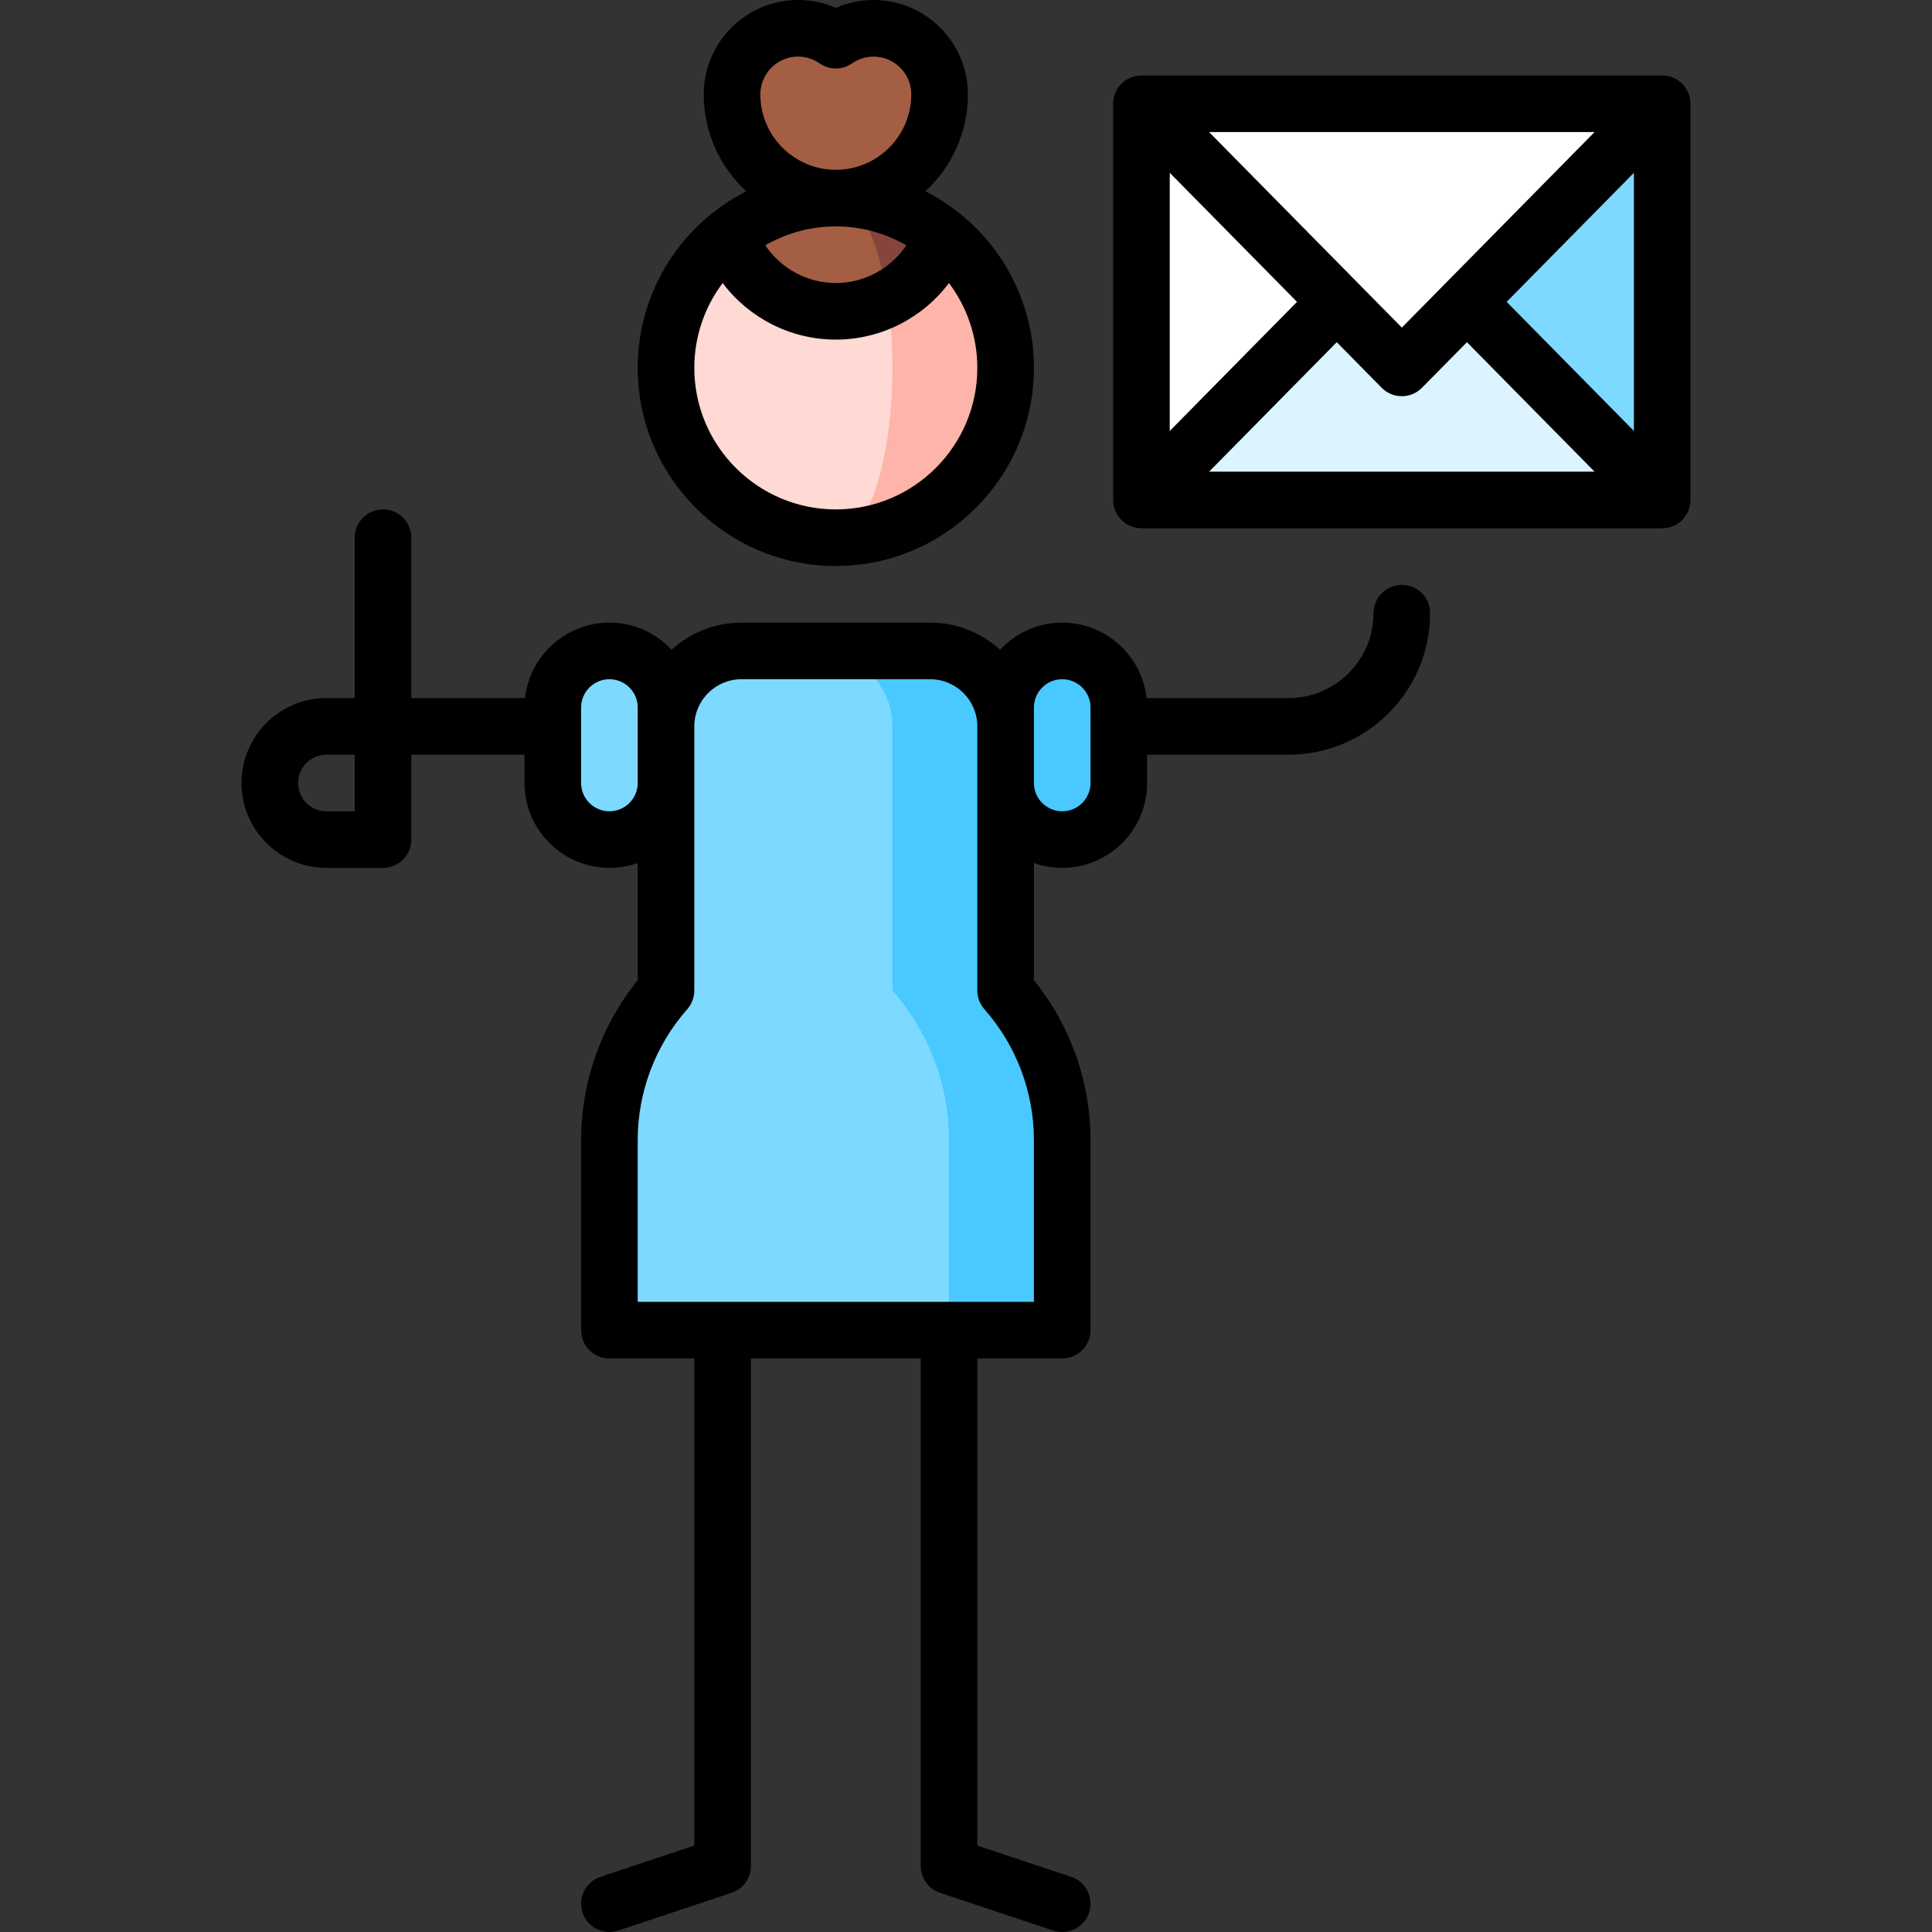 <svg height="512pt" viewBox="-64 0 512 512" width="512pt" xmlns="http://www.w3.org/2000/svg"><rect x="-64" y="0" width="512" height="512" fill="#333333" stroke="none"/><path d="m307.5 50v60l69 22.5v-105zm0 0" fill="#7dd9ff"/><path d="m238.5 27.5v105l69-22.5v-60zm0 0" fill="#fff"/><path d="m238.5 132.5 69-70 69 70zm0 0" fill="#dbf4ff"/><path d="m238.5 27.5 69 70 69-70zm0 0" fill="#fff"/><path d="m185.781 62.508h-28.281v79.992c24.852 0 45-20.148 45-45 0-14.137-6.523-26.742-16.719-34.992zm0 0" fill="#ffb4a9"/><path d="m171.199 79.188-41.984-16.68c-10.191 8.25-16.715 20.855-16.715 34.992 0 24.852 20.145 45 45 45 8.285 0 15-20.148 15-45 0-6.523-.469-12.719-1.301-18.312zm0 0" fill="#ffd9d4"/><path d="m157.5 52.5v26.688h13.699c6.754-3.477 12.02-9.438 14.586-16.68-7.73-6.254-17.57-10.008-28.285-10.008zm0 0" fill="#85453d"/><path d="m157.5 52.5c-10.719 0-20.555 3.754-28.285 10.008 4.121 11.645 15.227 19.992 28.285 19.992 4.938 0 9.594-1.199 13.699-3.312-2.336-15.723-7.59-26.688-13.699-26.688zm0 0" fill="#a45e43"/><path d="m167.5 7.5c-3.723 0-7.164 1.172-10 3.148-2.836-1.977-6.281-3.148-10-3.148-9.664 0-17.5 7.836-17.5 17.5 0 15.188 12.312 27.5 27.5 27.5s27.5-12.312 27.5-27.5c0-9.664-7.836-17.5-17.5-17.5zm0 0" fill="#a45e43"/><path d="m217.5 172.5c8.281 0 15 6.715 15 15v20c0 8.281-6.719 15-15 15-8.285 0-15-6.719-15-15l-15-15h15v-5c0-8.285 6.715-15 15-15zm0 0" fill="#49c9ff"/><path d="m97.5 172.5c-8.285 0-15 6.715-15 15v20c0 8.281 6.715 15 15 15s15-6.719 15-15l15-15h-15v-5c0-8.285-6.715-15-15-15zm0 0" fill="#7dd9ff"/><path d="m202.5 262.5v-70c0-11.047-8.953-20-20-20h-30v90l35 90h30v-50.336c0-15.211-5.672-29.09-15-39.664zm0 0" fill="#49c9ff"/><path d="m172.5 262.5v-70c0-11.047-8.953-20-20-20h-20c-11.047 0-20 8.953-20 20v70c-9.328 10.574-15 24.453-15 39.664v50.336h90v-50.336c0-15.211-5.672-29.09-15-39.664zm0 0" fill="#7dd9ff"/><path d="m376.5 20h-138c-4.145 0-7.5 3.355-7.5 7.5v105c0 4.141 3.355 7.5 7.5 7.5h138c4.141 0 7.5-3.359 7.5-7.5v-105c0-4.145-3.359-7.5-7.5-7.5zm-130.5 25.793 33.719 34.207-33.719 34.207zm61.5 41.023-51.078-51.816h102.152zm-17.25 3.867 11.906 12.078c1.41 1.434 3.336 2.238 5.344 2.238s3.93-.805 5.34-2.238l11.91-12.078 33.824 34.316h-102.152zm45.031-10.684 33.719-34.207v68.414zm0 0"/><path d="m307.5 155c-4.145 0-7.5 3.355-7.5 7.5 0 12.406-10.094 22.5-22.5 22.5h-37.645c-1.246-11.234-10.793-20-22.355-20-6.5 0-12.363 2.773-16.473 7.195-4.891-4.469-11.398-7.195-18.527-7.195h-50c-7.133 0-13.637 2.727-18.527 7.195-4.109-4.422-9.973-7.195-16.473-7.195-11.562 0-21.109 8.766-22.359 20h-30.141v-42.5c0-4.145-3.359-7.5-7.5-7.5s-7.5 3.355-7.5 7.5v42.5h-7.5c-12.406 0-22.5 10.094-22.5 22.5s10.094 22.5 22.5 22.5h15c4.141 0 7.5-3.359 7.5-7.5v-22.5h30v7.5c0 12.406 10.094 22.5 22.5 22.5 2.629 0 5.152-.457 7.5-1.289v31.047c-9.695 11.988-15 26.934-15 42.406v50.336c0 4.141 3.359 7.5 7.5 7.5h22.5v129.094l-24.871 8.289c-3.93 1.309-6.055 5.559-4.746 9.488 1.051 3.141 3.977 5.129 7.113 5.129.789 0 1.586-.125 2.375-.387l30-10c3.062-1.02 5.129-3.887 5.129-7.113v-134.5h45v134.5c0 3.227 2.062 6.094 5.125 7.113l30 10c.789.262 1.586.387 2.375.387 3.141 0 6.066-1.988 7.113-5.129 1.309-3.93-.812-8.18-4.742-9.488l-24.875-8.289v-129.094h22.5c4.145 0 7.5-3.359 7.5-7.5v-50.336c0-15.473-5.305-30.418-15-42.406v-31.047c2.348.832 4.871 1.289 7.5 1.289 12.406 0 22.5-10.094 22.5-22.5v-7.5h37.5c20.68 0 37.5-16.824 37.5-37.5.004-4.145-3.355-7.5-7.496-7.5zm-277.5 60h-7.5c-4.137 0-7.5-3.363-7.5-7.5s3.363-7.5 7.5-7.5h7.5zm67.5 0c-4.137 0-7.5-3.363-7.5-7.5v-20c0-4.137 3.363-7.5 7.5-7.5s7.5 3.363 7.5 7.5v20c0 4.137-3.363 7.5-7.5 7.5zm112.5 130h-105v-42.836c0-12.785 4.66-25.109 13.125-34.703 1.207-1.371 1.875-3.137 1.875-4.961v-70c0-6.895 5.605-12.5 12.5-12.5h50c6.891 0 12.5 5.605 12.5 12.5v70c0 1.824.668 3.59 1.875 4.961 8.461 9.594 13.125 21.918 13.125 34.703zm15-137.5c0 4.137-3.363 7.5-7.5 7.5s-7.5-3.363-7.5-7.5v-20c0-4.137 3.363-7.5 7.5-7.5s7.5 3.363 7.5 7.5zm0 0"/><path d="m157.5 150c28.949 0 52.5-23.551 52.5-52.5 0-16.281-7.449-30.852-19.117-40.488-.273-.254-.574-.488-.891-.699-2.715-2.148-5.648-4.035-8.762-5.617 6.922-6.402 11.27-15.547 11.27-25.695 0-13.785-11.215-25-25-25-3.477 0-6.867.715-10 2.09-3.137-1.375-6.523-2.09-10-2.09-13.785 0-25 11.215-25 25 0 10.148 4.344 19.297 11.266 25.695-3.109 1.582-6.043 3.465-8.758 5.613-.316.215-.621.449-.895.707-11.668 9.637-19.113 24.207-19.113 40.484 0 28.949 23.551 52.5 52.5 52.5zm-20-125c0-5.516 4.484-10 10-10 2.047 0 4.02.621 5.707 1.801 2.578 1.801 6.008 1.801 8.586 0 1.688-1.18 3.66-1.801 5.707-1.801 5.512 0 10 4.484 10 10 0 11.027-8.973 20-20 20s-20-8.973-20-20zm38.688 40.008c-4.113 6.133-11.082 9.992-18.688 9.992-7.609 0-14.578-3.859-18.691-9.992 5.508-3.18 11.887-5.008 18.691-5.008 6.801 0 13.18 1.828 18.688 5.008zm-48.672 10c6.961 9.254 18 14.992 29.984 14.992s23.023-5.738 29.984-14.992c4.715 6.27 7.516 14.059 7.516 22.492 0 20.676-16.824 37.5-37.5 37.5-20.68 0-37.5-16.824-37.5-37.5 0-8.434 2.797-16.223 7.516-22.492zm0 0"/></svg>